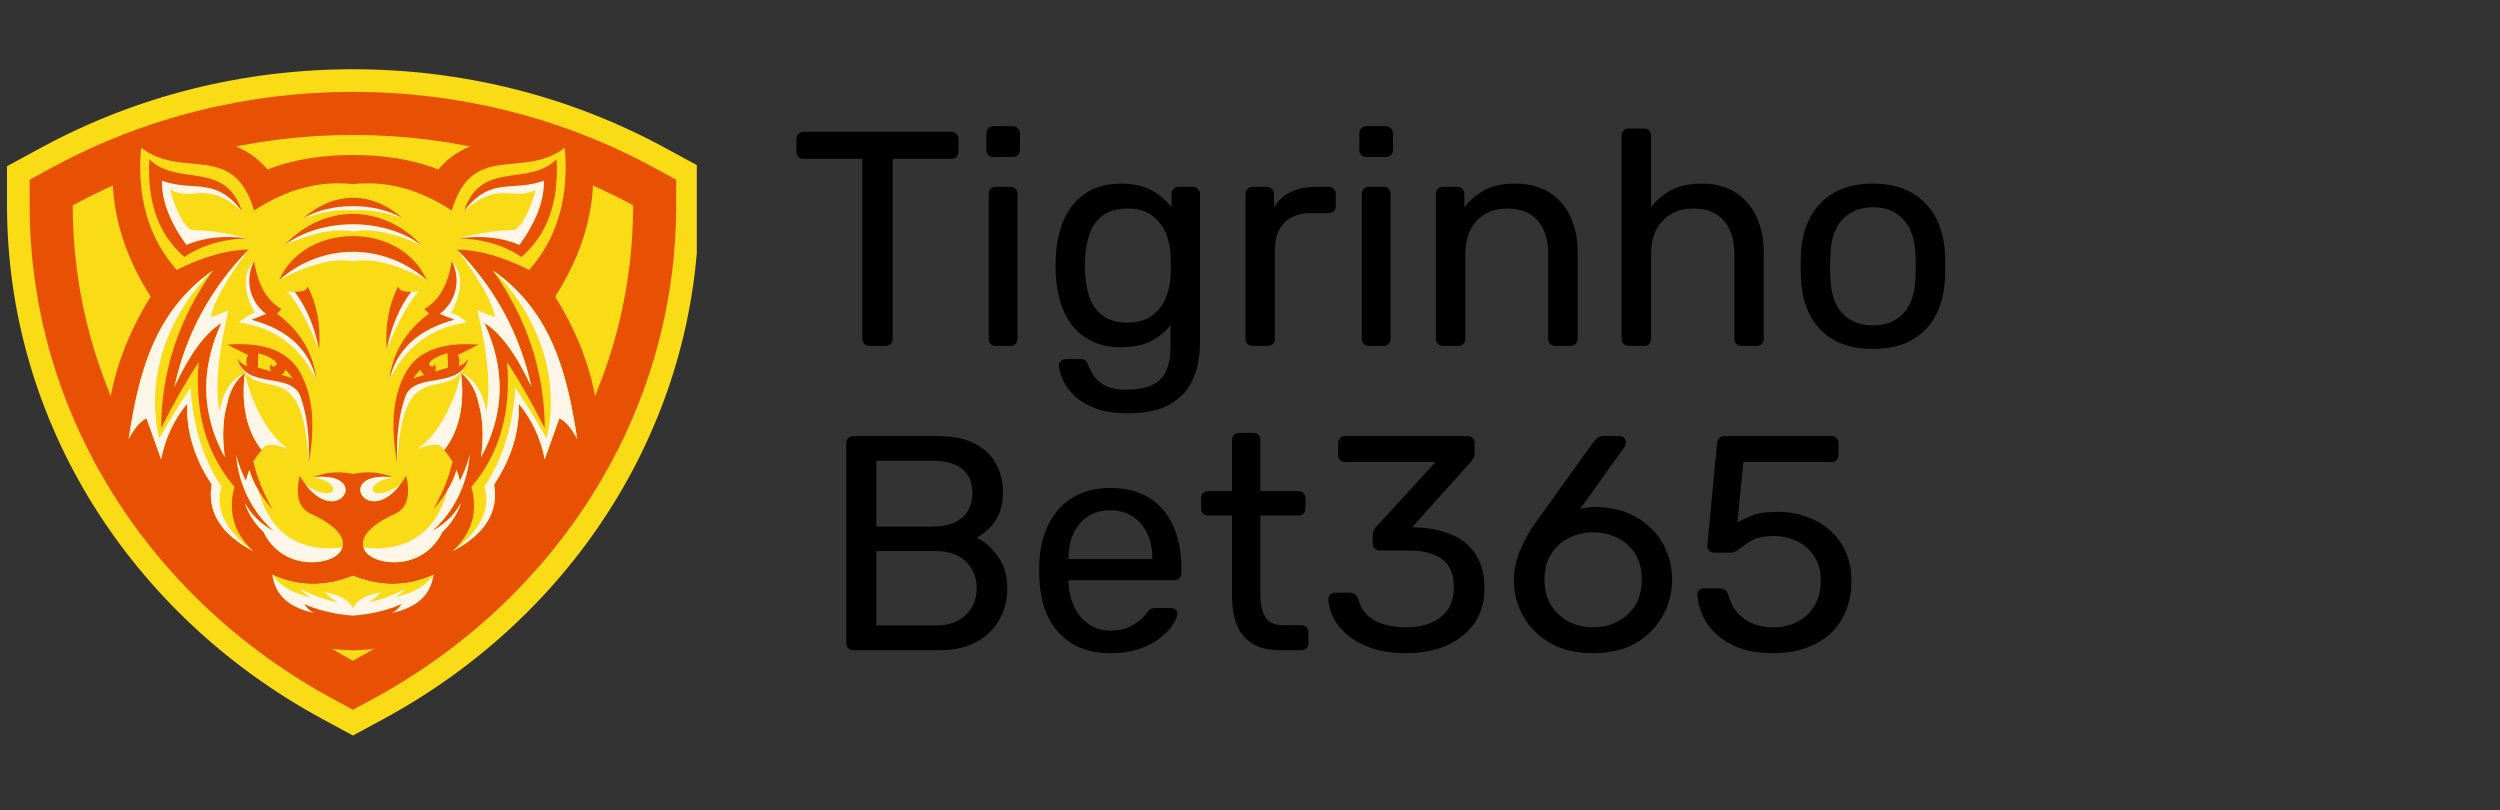 <svg xmlns="http://www.w3.org/2000/svg" xmlns:xlink="http://www.w3.org/1999/xlink" width="364" viewBox="0 0 273 88.5" height="118" preserveAspectRatio="xMidYMid meet"><rect x="0" y="0" width="273" height="88.5" fill="#333333" stroke="none"/><defs><g></g><clipPath id="2be73b32d1"><path d="M 0.766 7.555 L 76.09 7.555 L 76.09 80.641 L 0.766 80.641 Z M 0.766 7.555 " clip-rule="nonzero"></path></clipPath></defs><g clip-path="url(#2be73b32d1)"><path fill="#f9dc16" d="M 35.117 78.465 C 14.406 67.223 0.766 46.199 0.766 22.418 L 0.766 18.148 L 4.52 16.113 C 14.965 10.441 26.664 7.562 38.539 7.562 C 50.414 7.562 62.113 10.441 72.559 16.113 L 76.312 18.148 L 76.312 22.418 C 76.312 46.199 62.672 67.223 41.965 78.465 L 38.539 80.32 Z M 35.117 78.465 " fill-opacity="1" fill-rule="evenodd"></path></g><path fill="#e85104" d="M 36.297 76.289 C 16.391 65.488 3.238 45.297 3.238 22.418 L 3.238 19.621 L 5.699 18.285 C 15.785 12.809 27.074 10.031 38.539 10.031 C 50.004 10.031 61.297 12.809 71.379 18.285 L 73.84 19.621 L 73.84 22.418 C 73.84 45.297 60.691 65.488 40.785 76.289 L 38.539 77.508 Z M 36.297 76.289 " fill-opacity="1" fill-rule="evenodd"></path><path fill="#f9dc16" d="M 38.539 72.156 C 56.828 62.227 69.137 43.672 69.137 22.418 C 60.137 17.535 49.684 14.738 38.539 14.738 C 27.395 14.738 16.945 17.535 7.945 22.418 C 7.945 43.672 20.25 62.227 38.539 72.156 Z M 38.539 72.156 " fill-opacity="1" fill-rule="evenodd"></path><path fill="#e85104" d="M 60.625 32.391 C 64.25 38.23 66.109 44.652 65.238 51.543 L 65.098 52.652 L 64.152 52.059 C 63.277 51.512 62.34 50.973 61.402 50.492 C 60.98 52.574 60.379 54.609 59.367 56.496 C 57.328 60.293 53.883 62.895 50.281 65.109 C 48.777 69.727 42.801 70.879 38.562 71.023 L 38.539 71.027 L 38.516 71.023 C 34.281 70.879 28.305 69.727 26.797 65.109 C 23.199 62.895 19.754 60.293 17.715 56.496 C 16.699 54.609 16.098 52.574 15.676 50.492 C 14.738 50.973 13.801 51.512 12.926 52.059 L 11.98 52.652 L 11.844 51.543 C 10.973 44.652 12.828 38.23 16.453 32.391 C 14.055 28.625 12.48 24.473 12.309 19.965 C 12.25 18.363 12.367 16.781 12.648 15.223 C 14.02 14.727 15.523 14.23 17.16 13.766 C 17.637 14.066 18.176 14.312 18.785 14.496 C 20.473 15.02 22.328 15.062 24.062 15.465 C 26.191 15.953 27.836 16.879 29.219 18.512 C 32.16 17.34 35.391 16.926 38.539 16.926 C 41.691 16.926 44.918 17.34 47.863 18.512 C 49.242 16.879 50.887 15.953 53.016 15.465 C 54.75 15.062 56.609 15.02 58.297 14.496 C 58.664 14.387 59.004 14.25 59.32 14.098 C 61.027 14.582 62.762 15.133 64.52 15.754 C 64.734 17.141 64.824 18.547 64.77 19.965 C 64.602 24.473 63.027 28.625 60.625 32.391 Z M 60.625 32.391 " fill-opacity="1" fill-rule="evenodd"></path><path fill="#f9dc16" d="M 38.539 51.762 C 40.047 51.43 41.504 51.551 42.918 52.117 C 36.074 51.379 40.492 58.477 44.352 51.957 C 44.848 54.062 44.469 55.434 43.219 56.07 C 37.344 58.695 39.641 61.48 43.211 61.395 C 47.02 61.273 48.293 58.102 48.293 58.102 C 49.984 56.508 50.324 54.926 50.324 54.926 C 49.859 55.828 48.926 57.082 47.105 58.039 C 47.105 58.039 50.844 55.223 51.293 49.672 C 51.293 49.672 51.008 50.957 50.219 52.531 C 50.133 52.117 50.008 51.711 49.848 51.312 C 49.582 52.301 48.918 53.828 47.293 55.652 C 47.293 55.652 48.918 52.988 49.391 50.375 C 49.141 49.945 48.844 49.539 48.5 49.156 C 50.152 47.031 50.77 44.219 50.344 40.723 C 50.344 40.723 50.367 40.738 50.406 40.773 C 51.355 41.574 51.973 42.656 52.25 44.016 C 52.664 45.434 52.883 47.371 52.527 49.93 C 55.105 45.23 55.227 40.34 52.895 35.262 C 54.645 36.332 56.359 38.66 58.035 42.246 C 56.77 36.469 54.066 31.469 49.918 27.25 C 52.266 27.281 54.887 28.023 57.785 29.48 C 60.859 25.992 62.152 21.543 61.668 16.133 C 57.082 19.66 51.578 15.375 49.332 22.992 C 45.812 20.668 42.215 19.703 38.539 20.105 C 34.867 19.703 31.27 20.668 27.746 22.992 C 25.5 15.375 20 19.66 15.41 16.133 C 14.926 21.543 16.223 25.992 19.293 29.48 C 22.191 28.023 24.816 27.281 27.16 27.25 C 23.016 31.469 20.309 36.469 19.043 42.246 C 20.719 38.66 22.434 36.332 24.184 35.262 C 21.852 40.34 21.977 45.23 24.551 49.93 C 24.195 47.371 24.418 45.434 24.832 44.016 C 25.109 42.656 25.723 41.574 26.676 40.773 C 26.715 40.738 26.738 40.723 26.738 40.723 C 26.312 44.219 26.926 47.031 28.578 49.156 C 28.238 49.539 27.941 49.945 27.691 50.375 C 28.164 52.988 29.789 55.652 29.789 55.652 C 28.16 53.828 27.5 52.301 27.23 51.312 C 27.07 51.711 26.945 52.117 26.859 52.531 C 26.074 50.957 25.789 49.672 25.789 49.672 C 26.238 55.223 29.973 58.039 29.973 58.039 C 28.152 57.082 27.223 55.828 26.754 54.926 C 26.754 54.926 27.094 56.508 28.789 58.102 C 28.789 58.102 30.062 61.273 33.867 61.395 C 37.441 61.48 39.734 58.695 33.863 56.07 C 32.609 55.434 32.234 54.062 32.727 51.957 C 36.586 58.477 41.004 51.379 34.164 52.117 C 35.574 51.551 37.031 51.43 38.539 51.762 Z M 38.539 51.762 " fill-opacity="1" fill-rule="evenodd"></path><path fill="#fff6ea" d="M 39.684 59.785 C 39.996 60.777 41.445 61.438 43.211 61.395 C 47.02 61.273 48.293 58.102 48.293 58.102 C 49.984 56.508 50.324 54.926 50.324 54.926 C 49.859 55.828 48.926 57.082 47.105 58.039 C 47.105 58.039 50.844 55.223 51.293 49.672 C 51.293 49.672 51.008 50.957 50.219 52.531 C 50.133 52.117 50.008 51.711 49.848 51.312 C 49.691 51.891 49.402 52.652 48.863 53.547 C 48.062 56.582 45.844 60.5 39.684 59.785 Z M 49.289 50.852 C 49.328 50.691 49.359 50.531 49.391 50.375 C 49.363 50.328 49.336 50.285 49.309 50.238 C 49.309 50.238 49.312 50.469 49.289 50.852 Z M 49.289 50.852 " fill-opacity="1" fill-rule="evenodd"></path><path fill="#fff6ea" d="M 27.16 27.25 C 23.016 31.469 20.309 36.469 19.043 42.246 C 20.719 38.66 22.434 36.332 24.184 35.262 C 24.145 35.348 24.105 35.438 24.066 35.523 L 24.039 35.59 C 24.012 35.652 23.984 35.715 23.957 35.777 L 23.914 35.875 C 23.895 35.926 23.871 35.98 23.848 36.035 L 23.809 36.133 C 23.785 36.188 23.766 36.242 23.742 36.297 L 23.703 36.395 C 23.684 36.445 23.664 36.496 23.645 36.547 C 23.633 36.582 23.617 36.621 23.605 36.656 C 23.582 36.711 23.562 36.77 23.543 36.824 C 23.531 36.852 23.523 36.879 23.512 36.906 C 23.48 36.992 23.453 37.074 23.426 37.16 L 23.406 37.215 C 23.383 37.281 23.359 37.348 23.34 37.414 C 23.328 37.449 23.316 37.48 23.309 37.516 C 23.293 37.566 23.273 37.617 23.258 37.668 C 23.246 37.703 23.238 37.742 23.227 37.777 C 23.211 37.828 23.195 37.875 23.184 37.922 L 23.152 38.031 C 23.137 38.082 23.121 38.133 23.109 38.18 L 23.078 38.285 C 23.066 38.336 23.055 38.387 23.039 38.438 C 23.031 38.473 23.023 38.508 23.012 38.543 C 23 38.594 22.988 38.645 22.977 38.695 C 22.969 38.73 22.957 38.762 22.949 38.797 C 22.93 38.879 22.914 38.961 22.895 39.039 L 22.875 39.125 C 22.863 39.18 22.852 39.234 22.84 39.293 C 22.832 39.328 22.828 39.363 22.82 39.395 C 22.809 39.445 22.801 39.496 22.793 39.543 C 22.785 39.582 22.777 39.621 22.77 39.66 C 22.762 39.703 22.754 39.746 22.746 39.793 L 22.727 39.91 C 22.719 39.953 22.711 40 22.707 40.043 C 22.699 40.086 22.691 40.125 22.688 40.164 C 22.68 40.207 22.676 40.25 22.668 40.297 C 22.664 40.336 22.656 40.375 22.652 40.414 C 22.645 40.461 22.641 40.512 22.633 40.559 C 22.629 40.594 22.625 40.629 22.621 40.664 C 22.613 40.742 22.605 40.82 22.598 40.895 L 22.598 40.898 C 22.59 40.941 22.586 40.984 22.582 41.027 C 22.582 41.07 22.578 41.109 22.574 41.148 C 22.57 41.191 22.566 41.238 22.562 41.281 L 22.555 41.391 C 22.551 41.438 22.551 41.48 22.547 41.527 L 22.539 41.641 C 22.539 41.688 22.535 41.73 22.535 41.777 L 22.531 41.883 C 22.531 41.93 22.527 41.977 22.527 42.023 C 22.527 42.059 22.527 42.094 22.523 42.129 C 22.523 42.176 22.523 42.223 22.523 42.27 C 22.523 42.297 22.523 42.328 22.523 42.355 C 22.523 42.539 22.527 42.719 22.531 42.898 L 22.535 42.984 C 22.539 43.031 22.539 43.082 22.543 43.129 L 22.547 43.23 C 22.551 43.277 22.555 43.328 22.559 43.375 L 22.562 43.469 C 22.566 43.52 22.57 43.57 22.578 43.621 L 22.586 43.707 C 22.59 43.762 22.594 43.812 22.598 43.867 L 22.605 43.934 C 22.613 43.992 22.621 44.051 22.625 44.105 L 22.629 44.117 C 22.652 44.328 22.684 44.539 22.719 44.75 L 22.727 44.801 C 22.738 44.859 22.746 44.914 22.758 44.973 L 22.77 45.043 C 22.781 45.098 22.789 45.156 22.801 45.211 L 22.816 45.273 C 22.828 45.332 22.84 45.391 22.852 45.449 L 22.863 45.508 C 22.875 45.566 22.891 45.625 22.902 45.684 L 22.914 45.734 C 22.98 46.012 23.055 46.289 23.137 46.566 L 23.148 46.605 C 23.164 46.664 23.184 46.727 23.203 46.785 L 23.219 46.84 C 23.238 46.898 23.258 46.957 23.277 47.016 L 23.297 47.074 C 23.316 47.133 23.336 47.195 23.359 47.254 L 23.371 47.289 C 23.496 47.648 23.637 48.008 23.789 48.367 L 23.797 48.387 C 23.824 48.453 23.855 48.516 23.883 48.582 L 23.898 48.617 C 23.926 48.68 23.957 48.746 23.984 48.809 L 24.004 48.848 C 24.035 48.91 24.062 48.973 24.094 49.035 L 24.109 49.07 C 24.246 49.355 24.395 49.645 24.551 49.93 C 24.195 47.371 24.418 45.434 24.832 44.016 C 24.84 43.969 24.852 43.922 24.859 43.875 L 24.867 43.848 C 24.875 43.805 24.887 43.762 24.898 43.723 L 24.902 43.695 C 24.914 43.652 24.926 43.609 24.938 43.566 L 24.945 43.535 C 24.957 43.496 24.969 43.457 24.98 43.418 L 24.988 43.383 C 25 43.344 25.012 43.305 25.027 43.266 L 25.035 43.234 C 25.047 43.199 25.062 43.16 25.074 43.125 L 25.09 43.082 C 25.102 43.051 25.113 43.016 25.125 42.98 L 25.141 42.941 C 25.156 42.91 25.168 42.875 25.18 42.844 L 25.199 42.797 C 25.215 42.766 25.227 42.734 25.242 42.703 L 25.258 42.664 C 25.273 42.633 25.285 42.602 25.301 42.574 L 25.324 42.516 C 25.34 42.492 25.352 42.465 25.363 42.438 L 25.391 42.391 C 25.402 42.363 25.414 42.34 25.43 42.312 C 25.441 42.293 25.453 42.27 25.465 42.25 C 25.477 42.227 25.488 42.203 25.5 42.184 C 25.516 42.16 25.527 42.137 25.539 42.117 L 25.57 42.066 C 25.586 42.043 25.602 42.016 25.617 41.992 L 25.617 41.984 L 25.648 41.938 C 25.668 41.91 25.688 41.883 25.703 41.855 L 25.719 41.832 C 25.738 41.801 25.758 41.773 25.777 41.746 L 25.812 41.699 C 25.832 41.672 25.852 41.648 25.871 41.621 L 25.891 41.594 C 25.91 41.566 25.93 41.543 25.949 41.52 L 25.953 41.516 L 25.988 41.473 L 25.988 41.469 C 26.008 41.445 26.031 41.418 26.055 41.391 L 26.07 41.375 C 26.09 41.348 26.113 41.324 26.137 41.297 L 26.176 41.254 C 26.199 41.227 26.223 41.199 26.25 41.172 L 26.258 41.164 C 26.387 41.027 26.527 40.898 26.672 40.773 L 26.676 40.773 C 26.707 40.742 26.73 40.727 26.734 40.723 L 26.738 40.723 C 25.23 41.422 24.316 42.82 23.988 44.918 C 23.469 42.395 23.789 38.719 24.945 33.895 C 24.945 33.895 24.309 34.141 23.031 34.637 C 23.266 33.09 24.641 30.629 27.16 27.25 Z M 25.719 41.832 C 25.738 41.801 25.758 41.773 25.777 41.746 Z M 26.008 41.461 C 26.031 41.434 26.055 41.406 26.078 41.383 Z M 26.008 41.461 " fill-opacity="1" fill-rule="evenodd"></path><path fill="#fff6ea" d="M 26.738 40.723 C 26.312 44.219 26.926 47.031 28.578 49.156 C 29.004 47.891 31.527 49.059 31.527 49.059 C 27.848 46.488 26.738 40.723 26.738 40.723 Z M 26.738 40.723 " fill-opacity="1" fill-rule="evenodd"></path><path fill="#fff6ea" d="M 32.188 31.871 C 33.828 33.172 34.715 35.266 34.844 38.145 C 33.578 35.047 32.414 32.938 31.355 31.809 C 31.723 31.875 32 31.898 32.188 31.871 Z M 32.188 31.871 " fill-opacity="1" fill-rule="evenodd"></path><path fill="#fff6ea" d="M 17.113 18.828 C 22.301 19.281 25.398 20.684 26.41 23.027 C 22.445 19.621 21.297 22.016 18.586 20.742 C 19.277 23.195 20.051 24.648 20.906 25.102 C 22.957 25.168 24.98 25.48 26.977 26.039 C 23.93 25.941 21.684 26.398 20.234 27.406 C 17.73 23.832 16.691 20.973 17.113 18.828 Z M 17.113 18.828 " fill-opacity="1" fill-rule="evenodd"></path><path fill="#fff6ea" d="M 33.406 52.965 C 37.066 57.672 40.605 51.422 34.164 52.117 C 37.711 52.746 36.715 55.133 33.406 52.965 Z M 33.406 52.965 " fill-opacity="1" fill-rule="evenodd"></path><path fill="#fff6ea" d="M 27.852 40.609 C 26.988 40.363 26.34 39.863 25.906 39.109 C 27.906 44.879 33.121 37.727 33.703 50.629 C 34.145 46.734 33.84 43.84 32.797 41.941 C 29.5 41.055 27.852 40.609 27.852 40.609 Z M 27.852 40.609 " fill-opacity="1" fill-rule="evenodd"></path><path fill="#fff6ea" d="M 38.539 22.164 C 36.738 22.043 34.918 22.609 33.082 23.855 C 35.039 23.152 36.855 22.855 38.539 22.965 C 40.223 22.855 42.043 23.152 43.996 23.855 C 42.16 22.609 40.344 22.043 38.539 22.164 Z M 38.539 22.164 " fill-opacity="1" fill-rule="evenodd"></path><path fill="#fff6ea" d="M 38.539 24.18 C 35.27 24.297 32.777 25.156 31.062 26.766 C 34.156 25.398 36.648 24.902 38.539 25.281 C 40.43 24.902 42.922 25.398 46.016 26.766 C 44.301 25.156 41.809 24.297 38.539 24.18 Z M 38.539 24.18 " fill-opacity="1" fill-rule="evenodd"></path><path fill="#fff6ea" d="M 38.539 27.004 C 35.59 27.098 32.91 28.289 30.496 30.574 C 33.773 28.832 36.457 28.152 38.539 28.535 C 40.625 28.152 43.305 28.832 46.586 30.574 C 44.168 28.289 41.488 27.098 38.539 27.004 Z M 38.539 27.004 " fill-opacity="1" fill-rule="evenodd"></path><path fill="#fff6ea" d="M 31.492 35.855 C 33.141 37.367 34.164 39.254 34.562 41.512 C 32.816 37.859 29.984 35.758 26.066 35.207 C 26.68 34.676 27.258 34.324 27.805 34.164 C 26.527 31.715 26.512 29.828 27.758 28.504 C 27.688 30.918 28.324 32.703 29.664 33.863 C 29.805 34.793 30.414 35.457 31.492 35.855 Z M 31.492 35.855 " fill-opacity="1" fill-rule="evenodd"></path><path fill="#fff6ea" d="M 47.359 62.754 C 44.543 64.066 41.574 64.109 38.539 62.879 C 35.504 64.109 32.535 64.066 29.719 62.754 C 29.844 63.523 30.109 64.266 30.586 64.898 C 31.441 66.031 32.836 66.637 34.332 66.945 C 34.301 66.934 33.676 66.699 33.242 65.953 C 33.242 65.953 35.172 66.988 38.539 67.223 C 41.91 66.988 43.84 65.953 43.84 65.953 C 43.406 66.699 42.781 66.934 42.75 66.945 C 44.242 66.637 45.641 66.031 46.492 64.898 C 46.969 64.266 47.234 63.523 47.359 62.754 Z M 47.359 62.754 " fill-opacity="1" fill-rule="evenodd"></path><path fill="#f9dc16" d="M 47.359 62.754 C 44.543 64.066 41.574 64.109 38.539 62.879 C 35.504 64.109 32.535 64.066 29.719 62.754 C 29.719 62.754 30.82 64.602 33.906 65.203 C 33.906 65.203 33.031 64.699 32.797 64.297 C 32.797 64.297 34.824 65.41 36.844 65.758 C 36.844 65.758 35.84 65.172 35.508 64.688 C 35.508 64.688 37.957 64.98 38.539 66.438 C 39.125 64.98 41.574 64.688 41.574 64.688 C 41.238 65.172 40.238 65.758 40.238 65.758 C 42.254 65.41 44.285 64.297 44.285 64.297 C 44.047 64.699 43.172 65.203 43.172 65.203 C 46.258 64.602 47.359 62.754 47.359 62.754 Z M 47.359 62.754 " fill-opacity="1" fill-rule="evenodd"></path><path fill="#e85104" d="M 30.496 30.574 C 31.895 27.379 35.215 25.781 38.539 25.781 C 41.863 25.781 45.188 27.379 46.586 30.574 C 44.25 28.523 41.395 27.496 38.539 27.496 C 35.684 27.496 32.832 28.523 30.496 30.574 Z M 30.496 30.574 " fill-opacity="1" fill-rule="evenodd"></path><path fill="#e85104" d="M 31.062 26.766 C 33.215 24.496 35.879 23.359 38.539 23.359 C 41.203 23.359 43.863 24.496 46.016 26.766 C 43.988 25.246 41.262 24.488 38.539 24.488 C 35.816 24.488 33.094 25.246 31.062 26.766 Z M 31.062 26.766 " fill-opacity="1" fill-rule="evenodd"></path><path fill="#e85104" d="M 33.082 23.855 C 34.793 22.352 36.668 21.598 38.539 21.598 C 40.414 21.598 42.285 22.352 43.996 23.855 C 42.508 22.957 40.523 22.508 38.539 22.508 C 36.555 22.508 34.574 22.957 33.082 23.855 Z M 33.082 23.855 " fill-opacity="1" fill-rule="evenodd"></path><path fill="#e85104" d="M 26.41 23.027 C 24.562 17.441 19.328 20.434 16.309 17.391 C 16.043 22.078 17.316 25.633 20.137 28.059 C 22.09 26.758 24.371 26.086 26.977 26.039 C 24.508 25.688 22.297 25.926 20.348 26.75 C 18.52 24.211 17.633 21.871 17.688 19.73 C 21.242 21.02 23.379 19.188 26.41 23.027 Z M 26.41 23.027 " fill-opacity="1" fill-rule="evenodd"></path><path fill="#f9dc16" d="M 14.047 47.953 C 15.133 40.785 16.832 34.016 23.262 29.52 C 19.523 34.805 17.633 40.547 17.594 46.746 C 19.105 43.777 20.477 41.379 21.703 39.551 C 21.238 45.035 22.539 49.574 25.602 53.164 C 24.863 55.926 25.559 58.277 27.695 60.215 C 24.121 58.344 22.598 55.91 23.121 52.914 C 21.234 50.074 20.34 47.133 20.43 44.09 C 18.992 45.836 18.047 47.855 17.594 50.148 C 16.527 47.172 15.996 45.684 15.996 45.684 C 15.34 45.977 14.688 46.73 14.047 47.953 Z M 14.047 47.953 " fill-opacity="1" fill-rule="evenodd"></path><path fill="#fff6ea" d="M 14.047 47.953 C 15.133 40.785 16.832 34.016 23.262 29.52 C 19.102 33.496 15.652 40.441 17.379 47.875 C 18.758 45.488 19.906 43.645 20.816 42.348 C 21.07 46.543 22.195 50.148 24.184 53.16 C 23.453 55.617 24.625 57.969 27.695 60.215 C 24.121 58.344 22.598 55.91 23.121 52.914 C 21.234 50.074 20.34 47.133 20.43 44.09 C 18.992 45.836 18.047 47.855 17.594 50.148 C 16.527 47.172 15.996 45.684 15.996 45.684 C 15.34 45.977 14.688 46.73 14.047 47.953 Z M 14.047 47.953 " fill-opacity="1" fill-rule="evenodd"></path><path fill="#e85104" d="M 32.758 40.648 C 31.453 38.332 28.809 37.328 24.824 37.637 C 26.336 38.395 27.094 38.77 27.094 38.77 C 26.883 39.117 26.852 39.523 27.004 39.992 C 26.496 39.816 26.133 39.52 25.906 39.109 C 26.832 42.656 31.848 40.477 32.84 43.363 C 33.547 45.418 33.836 47.84 33.703 50.629 C 34.289 47.336 34.449 43.656 32.758 40.648 Z M 32.758 40.648 " fill-opacity="1" fill-rule="evenodd"></path><path fill="#e85104" d="M 30.238 34.246 C 32.797 36.16 34.238 38.582 34.562 41.512 C 33.797 38.184 31.434 35.984 27.473 34.918 C 28.535 34.492 29.066 34.281 29.066 34.281 C 27.254 32.949 26.695 30.488 27.758 28.504 C 28.137 31.07 29.129 32.82 30.734 33.75 C 30.402 34.082 30.238 34.246 30.238 34.246 Z M 30.238 34.246 " fill-opacity="1" fill-rule="evenodd"></path><path fill="#e85104" d="M 33.605 31.27 C 33.508 31.781 32.859 31.867 32.188 31.871 C 33.465 33.562 34.348 35.656 34.844 38.145 C 35.047 35.602 34.633 33.312 33.605 31.27 Z M 33.605 31.27 " fill-opacity="1" fill-rule="evenodd"></path><path fill="#fff6ea" d="M 44.891 31.871 C 43.25 33.172 42.363 35.266 42.234 38.145 C 43.504 35.047 44.664 32.938 45.723 31.809 C 45.355 31.875 45.082 31.898 44.891 31.871 Z M 44.891 31.871 " fill-opacity="1" fill-rule="evenodd"></path><path fill="#fff6ea" d="M 49.918 27.25 C 54.066 31.469 56.77 36.469 58.035 42.246 C 56.359 38.66 54.645 36.332 52.895 35.262 C 55.227 40.34 55.105 45.23 52.527 49.93 C 52.883 47.371 52.664 45.434 52.25 44.016 C 51.973 42.656 51.355 41.574 50.406 40.773 C 50.367 40.738 50.344 40.723 50.344 40.723 C 51.848 41.422 52.762 42.82 53.09 44.918 C 53.609 42.395 53.289 38.719 52.133 33.895 C 52.133 33.895 52.77 34.141 54.047 34.637 C 53.812 33.09 52.438 30.629 49.918 27.25 Z M 49.918 27.25 " fill-opacity="1" fill-rule="evenodd"></path><path fill="#fff6ea" d="M 59.965 18.828 C 54.781 19.281 51.68 20.684 50.672 23.027 C 54.633 19.621 55.781 22.016 58.496 20.742 C 57.805 23.195 57.031 24.648 56.172 25.102 C 54.121 25.168 52.098 25.48 50.102 26.039 C 53.148 25.941 55.398 26.398 56.848 27.406 C 59.348 23.832 60.387 20.973 59.965 18.828 Z M 59.965 18.828 " fill-opacity="1" fill-rule="evenodd"></path><path fill="#fff6ea" d="M 43.672 52.965 C 40.016 57.672 36.473 51.422 42.918 52.117 C 39.367 52.746 40.367 55.133 43.672 52.965 Z M 43.672 52.965 " fill-opacity="1" fill-rule="evenodd"></path><path fill="#fff6ea" d="M 49.227 40.609 C 50.09 40.363 50.742 39.863 51.176 39.109 C 49.176 44.879 43.961 37.727 43.375 50.629 C 42.938 46.734 43.238 43.84 44.281 41.941 C 47.578 41.055 49.227 40.609 49.227 40.609 Z M 49.227 40.609 " fill-opacity="1" fill-rule="evenodd"></path><path fill="#fff6ea" d="M 45.586 35.855 C 43.938 37.367 42.914 39.254 42.52 41.512 C 44.266 37.859 47.098 35.758 51.012 35.207 C 50.398 34.676 49.82 34.324 49.277 34.164 C 50.551 31.715 50.566 29.828 49.324 28.504 C 49.391 30.918 48.754 32.703 47.414 33.863 C 47.273 34.793 46.664 35.457 45.586 35.855 Z M 45.586 35.855 " fill-opacity="1" fill-rule="evenodd"></path><path fill="#e85104" d="M 50.672 23.027 C 52.516 17.441 57.75 20.434 60.773 17.391 C 61.039 22.078 59.762 25.633 56.945 28.059 C 54.988 26.758 52.711 26.086 50.102 26.039 C 52.574 25.688 54.781 25.926 56.73 26.75 C 58.562 24.211 59.449 21.871 59.391 19.73 C 55.84 21.02 53.703 19.188 50.672 23.027 Z M 50.672 23.027 " fill-opacity="1" fill-rule="evenodd"></path><path fill="#f9dc16" d="M 63.031 47.953 C 61.945 40.785 60.25 34.016 53.816 29.52 C 57.555 34.805 59.445 40.547 59.488 46.746 C 57.973 43.777 56.605 41.379 55.375 39.551 C 55.84 45.035 54.543 49.574 51.477 53.164 C 52.219 55.926 51.52 58.277 49.387 60.215 C 52.957 58.344 54.48 55.91 53.957 52.914 C 55.844 50.074 56.742 47.133 56.652 44.09 C 58.086 45.836 59.031 47.855 59.488 50.148 C 60.551 47.172 61.082 45.684 61.082 45.684 C 61.742 45.977 62.391 46.73 63.031 47.953 Z M 63.031 47.953 " fill-opacity="1" fill-rule="evenodd"></path><path fill="#fff6ea" d="M 63.031 47.953 C 61.945 40.785 60.25 34.016 53.816 29.52 C 57.977 33.496 61.426 40.441 59.699 47.875 C 58.32 45.488 57.176 43.645 56.262 42.348 C 56.008 46.543 54.887 50.148 52.895 53.16 C 53.625 55.617 52.457 57.969 49.387 60.215 C 52.957 58.344 54.48 55.91 53.957 52.914 C 55.844 50.074 56.742 47.133 56.652 44.09 C 58.086 45.836 59.031 47.855 59.488 50.148 C 60.551 47.172 61.082 45.684 61.082 45.684 C 61.742 45.977 62.391 46.73 63.031 47.953 Z M 63.031 47.953 " fill-opacity="1" fill-rule="evenodd"></path><path fill="#e85104" d="M 44.324 40.648 C 45.629 38.332 48.27 37.328 52.254 37.637 C 50.742 38.395 49.988 38.77 49.988 38.77 C 50.199 39.117 50.227 39.523 50.074 39.992 C 50.582 39.816 50.949 39.52 51.176 39.109 C 50.25 42.656 45.23 40.477 44.238 43.363 C 43.531 45.418 43.242 47.84 43.375 50.629 C 42.789 47.336 42.633 43.656 44.324 40.648 Z M 44.324 40.648 " fill-opacity="1" fill-rule="evenodd"></path><path fill="#f9dc16" d="M 45.094 41.324 C 45.367 40.969 45.641 40.648 45.918 40.359 C 45.973 40.605 46.129 40.812 46.348 40.93 C 45.945 41.055 45.527 41.188 45.094 41.324 Z M 47.039 39.398 C 47.633 38.984 48.242 38.711 48.871 38.578 L 48.871 38.625 L 48.875 38.672 L 48.875 38.719 L 48.879 38.766 L 48.879 38.855 L 48.883 38.898 L 48.883 38.984 L 48.887 39.027 L 48.887 39.066 L 48.891 39.105 L 48.891 39.184 L 48.895 39.223 L 48.895 39.332 L 48.898 39.363 L 48.898 39.434 L 48.902 39.445 L 48.922 40.137 C 48.469 40.273 47.992 40.418 47.488 40.574 C 47.551 40.457 47.582 40.324 47.582 40.184 C 47.582 39.824 47.355 39.516 47.039 39.398 Z M 47.039 39.398 " fill-opacity="1" fill-rule="evenodd"></path><path fill="#e85104" d="M 46.844 34.246 C 44.281 36.16 42.84 38.582 42.52 41.512 C 43.281 38.184 45.645 35.984 49.605 34.918 C 48.543 34.492 48.012 34.281 48.012 34.281 C 49.824 32.949 50.383 30.488 49.324 28.504 C 48.945 31.07 47.953 32.82 46.344 33.75 C 46.676 34.082 46.844 34.246 46.844 34.246 Z M 46.844 34.246 " fill-opacity="1" fill-rule="evenodd"></path><path fill="#e85104" d="M 43.477 31.27 C 43.574 31.781 44.219 31.867 44.891 31.871 C 43.617 33.562 42.73 35.656 42.234 38.145 C 42.031 35.602 42.445 33.312 43.477 31.27 Z M 43.477 31.27 " fill-opacity="1" fill-rule="evenodd"></path><path fill="#fff6ea" d="M 50.344 40.723 C 50.77 44.219 50.152 47.031 48.5 49.156 C 48.074 47.891 45.555 49.059 45.555 49.059 C 49.23 46.488 50.344 40.723 50.344 40.723 Z M 50.344 40.723 " fill-opacity="1" fill-rule="evenodd"></path><path fill="#f9dc16" d="M 47.176 39.434 C 47.34 39.434 47.473 39.566 47.473 39.73 C 47.473 39.895 47.34 40.027 47.176 40.027 C 47.016 40.027 46.883 39.895 46.883 39.73 C 46.883 39.566 47.016 39.434 47.176 39.434 Z M 47.176 39.434 " fill-opacity="1" fill-rule="evenodd"></path><path fill="#f9dc16" d="M 31.984 41.324 C 31.715 40.969 31.438 40.648 31.16 40.359 C 31.109 40.605 30.949 40.812 30.734 40.93 C 31.137 41.055 31.555 41.188 31.984 41.324 Z M 30.043 39.398 C 29.449 38.984 28.836 38.711 28.207 38.578 L 28.207 38.672 L 28.203 38.719 L 28.203 38.766 L 28.199 38.809 L 28.199 38.898 L 28.195 38.941 L 28.195 39.027 L 28.191 39.066 L 28.191 39.145 L 28.188 39.184 L 28.188 39.258 L 28.184 39.293 L 28.184 39.363 L 28.18 39.398 L 28.18 39.445 L 28.156 40.137 C 28.609 40.273 29.086 40.418 29.59 40.574 C 29.531 40.457 29.496 40.324 29.496 40.184 C 29.496 39.824 29.723 39.516 30.043 39.398 Z M 30.043 39.398 " fill-opacity="1" fill-rule="evenodd"></path><path fill="#f9dc16" d="M 29.902 39.434 C 29.738 39.434 29.605 39.566 29.605 39.73 C 29.605 39.895 29.738 40.027 29.902 40.027 C 30.066 40.027 30.199 39.895 30.199 39.73 C 30.199 39.566 30.066 39.434 29.902 39.434 Z M 29.902 39.434 " fill-opacity="1" fill-rule="evenodd"></path><path fill="#fff6ea" d="M 37.395 59.785 C 37.086 60.777 35.633 61.438 33.867 61.395 C 30.062 61.273 28.789 58.102 28.789 58.102 C 27.094 56.508 26.754 54.926 26.754 54.926 C 27.223 55.828 28.152 57.082 29.973 58.039 C 29.973 58.039 26.238 55.223 25.789 49.672 C 25.789 49.672 26.074 50.957 26.859 52.531 C 26.945 52.117 27.07 51.711 27.23 51.312 C 27.387 51.891 27.68 52.652 28.219 53.547 C 29.016 56.582 31.234 60.5 37.395 59.785 Z M 27.789 50.852 C 27.754 50.691 27.719 50.531 27.691 50.375 C 27.719 50.328 27.742 50.285 27.77 50.238 C 27.77 50.238 27.766 50.469 27.789 50.852 Z M 27.789 50.852 " fill-opacity="1" fill-rule="evenodd"></path><g fill="#000000" fill-opacity="1"><g transform="translate(86.15, 37.773)"><g><path d="M 8.797 0 C 8.566 0 8.379 -0.07 8.234 -0.219 C 8.086 -0.363 8.016 -0.547 8.016 -0.766 L 8.016 -20.422 L 1.609 -20.422 C 1.379 -20.422 1.191 -20.492 1.047 -20.641 C 0.898 -20.785 0.828 -20.969 0.828 -21.188 L 0.828 -22.594 C 0.828 -22.832 0.898 -23.023 1.047 -23.172 C 1.191 -23.316 1.379 -23.391 1.609 -23.391 L 17.719 -23.391 C 17.957 -23.391 18.148 -23.316 18.297 -23.172 C 18.441 -23.023 18.516 -22.832 18.516 -22.594 L 18.516 -21.188 C 18.516 -20.969 18.441 -20.785 18.297 -20.641 C 18.148 -20.492 17.957 -20.422 17.719 -20.422 L 11.328 -20.422 L 11.328 -0.766 C 11.328 -0.547 11.254 -0.363 11.109 -0.219 C 10.961 -0.07 10.77 0 10.531 0 Z M 8.797 0 "></path></g></g></g><g fill="#000000" fill-opacity="1"><g transform="translate(105.5, 37.773)"><g><path d="M 3.234 0 C 3.016 0 2.832 -0.07 2.688 -0.219 C 2.539 -0.363 2.469 -0.547 2.469 -0.766 L 2.469 -16.609 C 2.469 -16.828 2.539 -17.008 2.688 -17.156 C 2.832 -17.301 3.016 -17.375 3.234 -17.375 L 4.844 -17.375 C 5.07 -17.375 5.254 -17.301 5.391 -17.156 C 5.535 -17.008 5.609 -16.828 5.609 -16.609 L 5.609 -0.766 C 5.609 -0.547 5.535 -0.363 5.391 -0.219 C 5.254 -0.07 5.07 0 4.844 0 Z M 2.969 -20.625 C 2.75 -20.625 2.566 -20.695 2.422 -20.844 C 2.273 -20.988 2.203 -21.172 2.203 -21.391 L 2.203 -23.188 C 2.203 -23.414 2.273 -23.609 2.422 -23.766 C 2.566 -23.922 2.75 -24 2.969 -24 L 5.078 -24 C 5.305 -24 5.492 -23.922 5.641 -23.766 C 5.797 -23.609 5.875 -23.414 5.875 -23.188 L 5.875 -21.391 C 5.875 -21.172 5.797 -20.988 5.641 -20.844 C 5.492 -20.695 5.305 -20.625 5.078 -20.625 Z M 2.969 -20.625 "></path></g></g></g><g fill="#000000" fill-opacity="1"><g transform="translate(113.588, 37.773)"><g><path d="M 9.594 7.359 C 8.07 7.359 6.828 7.156 5.859 6.75 C 4.891 6.352 4.133 5.867 3.594 5.297 C 3.051 4.723 2.66 4.148 2.422 3.578 C 2.191 3.016 2.062 2.566 2.031 2.234 C 2.008 2.016 2.082 1.828 2.25 1.672 C 2.414 1.516 2.602 1.438 2.812 1.438 L 4.406 1.438 C 4.613 1.438 4.781 1.477 4.906 1.562 C 5.039 1.656 5.156 1.848 5.25 2.141 C 5.383 2.473 5.582 2.844 5.844 3.25 C 6.113 3.664 6.523 4.023 7.078 4.328 C 7.641 4.629 8.422 4.781 9.422 4.781 C 10.473 4.781 11.352 4.633 12.062 4.344 C 12.781 4.051 13.32 3.562 13.688 2.875 C 14.051 2.188 14.234 1.227 14.234 0 L 14.234 -2.266 C 13.703 -1.578 13 -1.004 12.125 -0.547 C 11.258 -0.086 10.172 0.141 8.859 0.141 C 7.609 0.141 6.535 -0.078 5.641 -0.516 C 4.754 -0.953 4.023 -1.539 3.453 -2.281 C 2.891 -3.031 2.469 -3.883 2.188 -4.844 C 1.906 -5.801 1.742 -6.805 1.703 -7.859 C 1.68 -8.484 1.68 -9.094 1.703 -9.688 C 1.742 -10.738 1.906 -11.742 2.188 -12.703 C 2.469 -13.66 2.891 -14.516 3.453 -15.266 C 4.023 -16.023 4.754 -16.625 5.641 -17.062 C 6.535 -17.5 7.609 -17.719 8.859 -17.719 C 10.191 -17.719 11.297 -17.473 12.172 -16.984 C 13.055 -16.492 13.781 -15.879 14.344 -15.141 L 14.344 -16.578 C 14.344 -16.797 14.41 -16.984 14.547 -17.141 C 14.691 -17.297 14.879 -17.375 15.109 -17.375 L 16.641 -17.375 C 16.867 -17.375 17.062 -17.297 17.219 -17.141 C 17.375 -16.984 17.453 -16.797 17.453 -16.578 L 17.453 -0.375 C 17.453 1.125 17.195 2.453 16.688 3.609 C 16.188 4.766 15.363 5.676 14.219 6.344 C 13.07 7.02 11.531 7.359 9.594 7.359 Z M 9.531 -2.547 C 10.645 -2.547 11.539 -2.801 12.219 -3.312 C 12.895 -3.82 13.395 -4.469 13.719 -5.25 C 14.039 -6.031 14.211 -6.82 14.234 -7.625 C 14.254 -7.938 14.266 -8.316 14.266 -8.766 C 14.266 -9.223 14.254 -9.609 14.234 -9.922 C 14.211 -10.723 14.039 -11.516 13.719 -12.297 C 13.395 -13.078 12.895 -13.723 12.219 -14.234 C 11.539 -14.742 10.645 -15 9.531 -15 C 8.414 -15 7.52 -14.75 6.844 -14.25 C 6.176 -13.75 5.695 -13.094 5.406 -12.281 C 5.125 -11.469 4.957 -10.594 4.906 -9.656 C 4.883 -9.082 4.883 -8.492 4.906 -7.891 C 4.957 -6.953 5.125 -6.078 5.406 -5.266 C 5.695 -4.453 6.176 -3.797 6.844 -3.297 C 7.52 -2.797 8.414 -2.547 9.531 -2.547 Z M 9.531 -2.547 "></path></g></g></g><g fill="#000000" fill-opacity="1"><g transform="translate(133.54, 37.773)"><g><path d="M 3.234 0 C 3.016 0 2.832 -0.07 2.688 -0.219 C 2.539 -0.363 2.469 -0.547 2.469 -0.766 L 2.469 -16.578 C 2.469 -16.797 2.539 -16.984 2.688 -17.141 C 2.832 -17.297 3.016 -17.375 3.234 -17.375 L 4.781 -17.375 C 5 -17.375 5.188 -17.297 5.344 -17.141 C 5.5 -16.984 5.578 -16.797 5.578 -16.578 L 5.578 -15.109 C 6.023 -15.867 6.641 -16.438 7.422 -16.812 C 8.203 -17.188 9.148 -17.375 10.266 -17.375 L 11.562 -17.375 C 11.781 -17.375 11.961 -17.301 12.109 -17.156 C 12.254 -17.008 12.328 -16.828 12.328 -16.609 L 12.328 -15.234 C 12.328 -15.016 12.254 -14.836 12.109 -14.703 C 11.961 -14.566 11.781 -14.5 11.562 -14.5 L 9.562 -14.5 C 8.352 -14.5 7.406 -14.148 6.719 -13.453 C 6.031 -12.754 5.688 -11.801 5.688 -10.594 L 5.688 -0.766 C 5.688 -0.547 5.609 -0.363 5.453 -0.219 C 5.297 -0.07 5.102 0 4.875 0 Z M 3.234 0 "></path></g></g></g><g fill="#000000" fill-opacity="1"><g transform="translate(146.24, 37.773)"><g><path d="M 3.234 0 C 3.016 0 2.832 -0.07 2.688 -0.219 C 2.539 -0.363 2.469 -0.547 2.469 -0.766 L 2.469 -16.609 C 2.469 -16.828 2.539 -17.008 2.688 -17.156 C 2.832 -17.301 3.016 -17.375 3.234 -17.375 L 4.844 -17.375 C 5.07 -17.375 5.254 -17.301 5.391 -17.156 C 5.535 -17.008 5.609 -16.828 5.609 -16.609 L 5.609 -0.766 C 5.609 -0.547 5.535 -0.363 5.391 -0.219 C 5.254 -0.07 5.07 0 4.844 0 Z M 2.969 -20.625 C 2.75 -20.625 2.566 -20.695 2.422 -20.844 C 2.273 -20.988 2.203 -21.172 2.203 -21.391 L 2.203 -23.188 C 2.203 -23.414 2.273 -23.609 2.422 -23.766 C 2.566 -23.922 2.75 -24 2.969 -24 L 5.078 -24 C 5.305 -24 5.492 -23.922 5.641 -23.766 C 5.797 -23.609 5.875 -23.414 5.875 -23.188 L 5.875 -21.391 C 5.875 -21.172 5.797 -20.988 5.641 -20.844 C 5.492 -20.695 5.305 -20.625 5.078 -20.625 Z M 2.969 -20.625 "></path></g></g></g><g fill="#000000" fill-opacity="1"><g transform="translate(154.328, 37.773)"><g><path d="M 3.234 0 C 3.016 0 2.832 -0.07 2.688 -0.219 C 2.539 -0.363 2.469 -0.547 2.469 -0.766 L 2.469 -16.609 C 2.469 -16.828 2.539 -17.008 2.688 -17.156 C 2.832 -17.301 3.016 -17.375 3.234 -17.375 L 4.812 -17.375 C 5.031 -17.375 5.211 -17.301 5.359 -17.156 C 5.504 -17.008 5.578 -16.828 5.578 -16.609 L 5.578 -15.141 C 6.16 -15.898 6.891 -16.52 7.766 -17 C 8.648 -17.477 9.781 -17.719 11.156 -17.719 C 12.602 -17.719 13.832 -17.398 14.844 -16.766 C 15.863 -16.129 16.633 -15.25 17.156 -14.125 C 17.688 -13 17.953 -11.688 17.953 -10.188 L 17.953 -0.766 C 17.953 -0.547 17.879 -0.363 17.734 -0.219 C 17.586 -0.07 17.398 0 17.172 0 L 15.5 0 C 15.281 0 15.098 -0.07 14.953 -0.219 C 14.805 -0.363 14.734 -0.547 14.734 -0.766 L 14.734 -10.031 C 14.734 -11.582 14.352 -12.797 13.594 -13.672 C 12.844 -14.555 11.734 -15 10.266 -15 C 8.879 -15 7.77 -14.555 6.938 -13.672 C 6.102 -12.797 5.688 -11.582 5.688 -10.031 L 5.688 -0.766 C 5.688 -0.547 5.613 -0.363 5.469 -0.219 C 5.32 -0.07 5.133 0 4.906 0 Z M 3.234 0 "></path></g></g></g><g fill="#000000" fill-opacity="1"><g transform="translate(174.58, 37.773)"><g><path d="M 3.281 0 C 3.051 0 2.863 -0.07 2.719 -0.219 C 2.57 -0.363 2.5 -0.547 2.5 -0.766 L 2.5 -22.953 C 2.5 -23.18 2.57 -23.367 2.719 -23.516 C 2.863 -23.66 3.051 -23.734 3.281 -23.734 L 4.953 -23.734 C 5.191 -23.734 5.379 -23.66 5.516 -23.516 C 5.648 -23.367 5.719 -23.18 5.719 -22.953 L 5.719 -15.172 C 6.32 -15.93 7.055 -16.547 7.922 -17.016 C 8.785 -17.484 9.891 -17.719 11.234 -17.719 C 12.68 -17.719 13.91 -17.398 14.922 -16.766 C 15.93 -16.129 16.695 -15.25 17.219 -14.125 C 17.75 -13 18.016 -11.688 18.016 -10.188 L 18.016 -0.766 C 18.016 -0.547 17.945 -0.363 17.812 -0.219 C 17.676 -0.07 17.488 0 17.25 0 L 15.578 0 C 15.348 0 15.16 -0.07 15.016 -0.219 C 14.879 -0.363 14.812 -0.547 14.812 -0.766 L 14.812 -10.031 C 14.812 -11.582 14.43 -12.797 13.672 -13.672 C 12.91 -14.555 11.797 -15 10.328 -15 C 8.941 -15 7.828 -14.555 6.984 -13.672 C 6.141 -12.797 5.719 -11.582 5.719 -10.031 L 5.719 -0.766 C 5.719 -0.547 5.648 -0.363 5.516 -0.219 C 5.379 -0.07 5.191 0 4.953 0 Z M 3.281 0 "></path></g></g></g><g fill="#000000" fill-opacity="1"><g transform="translate(194.934, 37.773)"><g><path d="M 9.594 0.328 C 7.895 0.328 6.477 0.004 5.344 -0.641 C 4.207 -1.285 3.336 -2.18 2.734 -3.328 C 2.141 -4.473 1.805 -5.781 1.734 -7.25 C 1.711 -7.633 1.703 -8.117 1.703 -8.703 C 1.703 -9.297 1.711 -9.77 1.734 -10.125 C 1.805 -11.613 2.145 -12.926 2.75 -14.062 C 3.363 -15.207 4.238 -16.102 5.375 -16.75 C 6.508 -17.395 7.914 -17.719 9.594 -17.719 C 11.258 -17.719 12.66 -17.395 13.797 -16.75 C 14.93 -16.102 15.805 -15.207 16.422 -14.062 C 17.035 -12.926 17.379 -11.613 17.453 -10.125 C 17.473 -9.77 17.484 -9.297 17.484 -8.703 C 17.484 -8.117 17.473 -7.633 17.453 -7.25 C 17.379 -5.781 17.039 -4.473 16.438 -3.328 C 15.844 -2.18 14.973 -1.285 13.828 -0.641 C 12.691 0.004 11.281 0.328 9.594 0.328 Z M 9.594 -2.234 C 10.977 -2.234 12.082 -2.672 12.906 -3.547 C 13.727 -4.43 14.172 -5.723 14.234 -7.422 C 14.254 -7.754 14.266 -8.176 14.266 -8.688 C 14.266 -9.195 14.254 -9.617 14.234 -9.953 C 14.172 -11.648 13.727 -12.938 12.906 -13.812 C 12.082 -14.695 10.977 -15.141 9.594 -15.141 C 8.207 -15.141 7.098 -14.695 6.266 -13.812 C 5.43 -12.938 4.992 -11.648 4.953 -9.953 C 4.922 -9.617 4.906 -9.195 4.906 -8.688 C 4.906 -8.176 4.922 -7.754 4.953 -7.422 C 4.992 -5.723 5.43 -4.43 6.266 -3.547 C 7.098 -2.672 8.207 -2.234 9.594 -2.234 Z M 9.594 -2.234 "></path></g></g></g><g fill="#000000" fill-opacity="1"><g transform="translate(89.513, 71.003)"><g><path d="M 3.672 0 C 3.43 0 3.242 -0.07 3.109 -0.219 C 2.973 -0.363 2.906 -0.547 2.906 -0.766 L 2.906 -22.594 C 2.906 -22.832 2.973 -23.023 3.109 -23.172 C 3.242 -23.316 3.43 -23.391 3.672 -23.391 L 12.828 -23.391 C 14.504 -23.391 15.867 -23.113 16.922 -22.562 C 17.984 -22.02 18.766 -21.281 19.266 -20.344 C 19.766 -19.414 20.016 -18.375 20.016 -17.219 C 20.016 -16.301 19.863 -15.516 19.562 -14.859 C 19.27 -14.203 18.898 -13.664 18.453 -13.25 C 18.004 -12.844 17.566 -12.523 17.141 -12.297 C 18.016 -11.879 18.789 -11.191 19.469 -10.234 C 20.145 -9.273 20.484 -8.113 20.484 -6.75 C 20.484 -5.52 20.203 -4.395 19.641 -3.375 C 19.086 -2.352 18.258 -1.535 17.156 -0.922 C 16.051 -0.305 14.695 0 13.094 0 Z M 6.188 -2.703 L 12.672 -2.703 C 14.098 -2.703 15.195 -3.094 15.969 -3.875 C 16.75 -4.656 17.141 -5.613 17.141 -6.75 C 17.141 -7.926 16.75 -8.898 15.969 -9.672 C 15.195 -10.441 14.098 -10.828 12.672 -10.828 L 6.188 -10.828 Z M 6.188 -13.5 L 12.328 -13.5 C 13.754 -13.5 14.832 -13.828 15.562 -14.484 C 16.301 -15.141 16.672 -16.035 16.672 -17.172 C 16.672 -18.316 16.301 -19.188 15.562 -19.781 C 14.832 -20.383 13.754 -20.688 12.328 -20.688 L 6.188 -20.688 Z M 6.188 -13.5 "></path></g></g></g><g fill="#000000" fill-opacity="1"><g transform="translate(111.837, 71.003)"><g><path d="M 9.422 0.328 C 7.109 0.328 5.27 -0.375 3.906 -1.781 C 2.551 -3.195 1.805 -5.133 1.672 -7.594 C 1.648 -7.875 1.641 -8.242 1.641 -8.703 C 1.641 -9.16 1.648 -9.535 1.672 -9.828 C 1.766 -11.41 2.133 -12.797 2.781 -13.984 C 3.426 -15.18 4.312 -16.102 5.438 -16.75 C 6.562 -17.395 7.879 -17.719 9.391 -17.719 C 11.086 -17.719 12.508 -17.359 13.656 -16.641 C 14.801 -15.93 15.672 -14.914 16.266 -13.594 C 16.867 -12.281 17.172 -10.742 17.172 -8.984 L 17.172 -8.422 C 17.172 -8.18 17.098 -7.992 16.953 -7.859 C 16.816 -7.723 16.633 -7.656 16.406 -7.656 L 4.844 -7.656 C 4.844 -7.633 4.844 -7.586 4.844 -7.516 C 4.844 -7.453 4.844 -7.398 4.844 -7.359 C 4.883 -6.441 5.082 -5.586 5.438 -4.797 C 5.801 -4.004 6.32 -3.363 7 -2.875 C 7.676 -2.383 8.473 -2.141 9.391 -2.141 C 10.191 -2.141 10.859 -2.258 11.391 -2.5 C 11.93 -2.75 12.367 -3.023 12.703 -3.328 C 13.035 -3.629 13.258 -3.867 13.375 -4.047 C 13.57 -4.305 13.723 -4.461 13.828 -4.516 C 13.941 -4.578 14.125 -4.609 14.375 -4.609 L 16.016 -4.609 C 16.211 -4.609 16.383 -4.547 16.531 -4.422 C 16.676 -4.305 16.738 -4.133 16.719 -3.906 C 16.688 -3.57 16.504 -3.164 16.172 -2.688 C 15.836 -2.207 15.363 -1.734 14.75 -1.266 C 14.145 -0.797 13.391 -0.41 12.484 -0.109 C 11.578 0.18 10.555 0.328 9.422 0.328 Z M 4.844 -9.953 L 14 -9.953 L 14 -10.062 C 14 -11.062 13.816 -11.953 13.453 -12.734 C 13.086 -13.516 12.555 -14.133 11.859 -14.594 C 11.172 -15.051 10.348 -15.281 9.391 -15.281 C 8.43 -15.281 7.613 -15.051 6.938 -14.594 C 6.258 -14.133 5.738 -13.516 5.375 -12.734 C 5.02 -11.953 4.844 -11.062 4.844 -10.062 Z M 4.844 -9.953 "></path></g></g></g><g fill="#000000" fill-opacity="1"><g transform="translate(130.553, 71.003)"><g><path d="M 9.266 0 C 8.016 0 7 -0.238 6.219 -0.719 C 5.438 -1.195 4.867 -1.875 4.516 -2.75 C 4.16 -3.633 3.984 -4.676 3.984 -5.875 L 3.984 -14.703 L 1.375 -14.703 C 1.145 -14.703 0.957 -14.773 0.812 -14.922 C 0.676 -15.066 0.609 -15.25 0.609 -15.469 L 0.609 -16.609 C 0.609 -16.828 0.676 -17.008 0.812 -17.156 C 0.957 -17.301 1.145 -17.375 1.375 -17.375 L 3.984 -17.375 L 3.984 -22.953 C 3.984 -23.18 4.051 -23.367 4.188 -23.516 C 4.332 -23.66 4.52 -23.734 4.75 -23.734 L 6.312 -23.734 C 6.539 -23.734 6.723 -23.66 6.859 -23.516 C 7.004 -23.367 7.078 -23.18 7.078 -22.953 L 7.078 -17.375 L 11.234 -17.375 C 11.473 -17.375 11.66 -17.301 11.797 -17.156 C 11.93 -17.008 12 -16.828 12 -16.609 L 12 -15.469 C 12 -15.25 11.93 -15.066 11.797 -14.922 C 11.66 -14.773 11.473 -14.703 11.234 -14.703 L 7.078 -14.703 L 7.078 -6.109 C 7.078 -5.066 7.254 -4.242 7.609 -3.641 C 7.973 -3.035 8.613 -2.734 9.531 -2.734 L 11.562 -2.734 C 11.781 -2.734 11.961 -2.66 12.109 -2.516 C 12.254 -2.379 12.328 -2.195 12.328 -1.969 L 12.328 -0.766 C 12.328 -0.547 12.254 -0.363 12.109 -0.219 C 11.961 -0.07 11.781 0 11.562 0 Z M 9.266 0 "></path></g></g></g><g fill="#000000" fill-opacity="1"><g transform="translate(143.62, 71.003)"><g><path d="M 9.953 0.328 C 8.555 0.328 7.332 0.156 6.281 -0.188 C 5.238 -0.531 4.359 -0.988 3.641 -1.562 C 2.93 -2.145 2.391 -2.785 2.016 -3.484 C 1.648 -4.191 1.457 -4.898 1.438 -5.609 C 1.438 -5.816 1.504 -5.977 1.641 -6.094 C 1.773 -6.219 1.941 -6.281 2.141 -6.281 L 3.781 -6.281 C 3.977 -6.281 4.16 -6.227 4.328 -6.125 C 4.492 -6.031 4.625 -5.836 4.719 -5.547 C 4.938 -4.742 5.316 -4.117 5.859 -3.672 C 6.41 -3.234 7.047 -2.926 7.766 -2.75 C 8.492 -2.582 9.223 -2.5 9.953 -2.5 C 11.492 -2.5 12.742 -2.867 13.703 -3.609 C 14.66 -4.348 15.141 -5.426 15.141 -6.844 C 15.141 -8.301 14.703 -9.336 13.828 -9.953 C 12.961 -10.578 11.766 -10.891 10.234 -10.891 L 7.047 -10.891 C 6.828 -10.891 6.645 -10.957 6.5 -11.094 C 6.352 -11.227 6.281 -11.422 6.281 -11.672 L 6.281 -12.562 C 6.281 -12.77 6.316 -12.941 6.391 -13.078 C 6.473 -13.223 6.562 -13.352 6.656 -13.469 L 13.141 -20.547 L 3.281 -20.547 C 3.051 -20.547 2.863 -20.613 2.719 -20.75 C 2.57 -20.883 2.5 -21.078 2.5 -21.328 L 2.5 -22.594 C 2.5 -22.832 2.57 -23.023 2.719 -23.172 C 2.863 -23.316 3.051 -23.391 3.281 -23.391 L 16.609 -23.391 C 16.859 -23.391 17.051 -23.316 17.188 -23.172 C 17.332 -23.023 17.406 -22.832 17.406 -22.594 L 17.406 -21.391 C 17.406 -21.234 17.363 -21.094 17.281 -20.969 C 17.207 -20.844 17.129 -20.727 17.047 -20.625 L 10.594 -13.438 L 11.125 -13.406 C 12.594 -13.352 13.879 -13.082 14.984 -12.594 C 16.086 -12.102 16.945 -11.375 17.562 -10.406 C 18.176 -9.438 18.484 -8.219 18.484 -6.75 C 18.484 -5.258 18.113 -3.988 17.375 -2.938 C 16.645 -1.895 15.641 -1.086 14.359 -0.516 C 13.078 0.047 11.609 0.328 9.953 0.328 Z M 9.953 0.328 "></path></g></g></g><g fill="#000000" fill-opacity="1"><g transform="translate(163.706, 71.003)"><g><path d="M 10.297 0.328 C 8.441 0.328 6.867 -0.039 5.578 -0.781 C 4.285 -1.531 3.301 -2.508 2.625 -3.719 C 1.945 -4.938 1.609 -6.258 1.609 -7.688 C 1.609 -8.352 1.691 -8.992 1.859 -9.609 C 2.023 -10.223 2.234 -10.801 2.484 -11.344 C 2.742 -11.895 3 -12.383 3.25 -12.812 C 3.508 -13.25 3.738 -13.602 3.938 -13.875 L 10.297 -22.734 C 10.41 -22.836 10.539 -22.973 10.688 -23.141 C 10.844 -23.305 11.078 -23.391 11.391 -23.391 L 13.172 -23.391 C 13.367 -23.391 13.531 -23.316 13.656 -23.172 C 13.781 -23.023 13.844 -22.852 13.844 -22.656 C 13.844 -22.57 13.828 -22.488 13.797 -22.406 C 13.773 -22.332 13.742 -22.27 13.703 -22.219 L 8.828 -15.406 C 9.086 -15.5 9.395 -15.562 9.75 -15.594 C 10.113 -15.625 10.441 -15.641 10.734 -15.641 C 11.953 -15.617 13.062 -15.395 14.062 -14.969 C 15.07 -14.551 15.938 -13.977 16.656 -13.25 C 17.383 -12.531 17.938 -11.695 18.312 -10.75 C 18.695 -9.801 18.891 -8.789 18.891 -7.719 C 18.891 -6.312 18.551 -4.992 17.875 -3.766 C 17.207 -2.547 16.234 -1.555 14.953 -0.797 C 13.672 -0.047 12.117 0.328 10.297 0.328 Z M 10.266 -2.5 C 11.203 -2.5 12.07 -2.695 12.875 -3.094 C 13.676 -3.5 14.328 -4.086 14.828 -4.859 C 15.328 -5.629 15.578 -6.582 15.578 -7.719 C 15.578 -8.832 15.332 -9.773 14.844 -10.547 C 14.352 -11.316 13.703 -11.895 12.891 -12.281 C 12.078 -12.676 11.203 -12.875 10.266 -12.875 C 9.328 -12.875 8.457 -12.676 7.656 -12.281 C 6.852 -11.895 6.203 -11.316 5.703 -10.547 C 5.203 -9.773 4.953 -8.832 4.953 -7.719 C 4.953 -6.582 5.203 -5.629 5.703 -4.859 C 6.203 -4.086 6.852 -3.5 7.656 -3.094 C 8.457 -2.695 9.328 -2.5 10.266 -2.5 Z M 10.266 -2.5 "></path></g></g></g><g fill="#000000" fill-opacity="1"><g transform="translate(183.859, 71.003)"><g><path d="M 9.766 0.328 C 8.004 0.328 6.516 0.023 5.297 -0.578 C 4.078 -1.191 3.148 -1.988 2.516 -2.969 C 1.891 -3.945 1.551 -4.984 1.5 -6.078 C 1.477 -6.285 1.535 -6.445 1.672 -6.562 C 1.805 -6.688 1.973 -6.75 2.172 -6.75 L 3.984 -6.75 C 4.18 -6.75 4.359 -6.695 4.516 -6.594 C 4.672 -6.5 4.789 -6.305 4.875 -6.016 C 5.102 -5.191 5.469 -4.516 5.969 -3.984 C 6.469 -3.461 7.047 -3.082 7.703 -2.844 C 8.359 -2.613 9.047 -2.5 9.766 -2.5 C 10.723 -2.5 11.594 -2.691 12.375 -3.078 C 13.164 -3.473 13.797 -4.055 14.266 -4.828 C 14.734 -5.598 14.969 -6.531 14.969 -7.625 C 14.969 -8.625 14.738 -9.484 14.281 -10.203 C 13.832 -10.93 13.211 -11.488 12.422 -11.875 C 11.629 -12.27 10.742 -12.469 9.766 -12.469 C 9.023 -12.469 8.422 -12.379 7.953 -12.203 C 7.484 -12.023 7.086 -11.812 6.766 -11.562 C 6.441 -11.32 6.148 -11.109 5.891 -10.922 C 5.641 -10.742 5.359 -10.656 5.047 -10.656 L 3.312 -10.656 C 3.113 -10.656 2.938 -10.727 2.781 -10.875 C 2.625 -11.02 2.555 -11.191 2.578 -11.391 L 3.641 -22.562 C 3.66 -22.82 3.742 -23.023 3.891 -23.172 C 4.035 -23.316 4.234 -23.391 4.484 -23.391 L 16.141 -23.391 C 16.367 -23.391 16.551 -23.316 16.688 -23.172 C 16.832 -23.023 16.906 -22.844 16.906 -22.625 L 16.906 -21.328 C 16.906 -21.078 16.832 -20.883 16.688 -20.75 C 16.551 -20.613 16.367 -20.547 16.141 -20.547 L 6.516 -20.547 L 5.875 -13.969 C 6.219 -14.164 6.727 -14.406 7.406 -14.688 C 8.082 -14.969 9.023 -15.109 10.234 -15.109 C 11.336 -15.109 12.375 -14.941 13.344 -14.609 C 14.32 -14.273 15.18 -13.785 15.922 -13.141 C 16.672 -12.492 17.254 -11.707 17.672 -10.781 C 18.098 -9.852 18.312 -8.789 18.312 -7.594 C 18.312 -5.895 17.941 -4.453 17.203 -3.266 C 16.473 -2.086 15.461 -1.191 14.172 -0.578 C 12.879 0.023 11.41 0.328 9.766 0.328 Z M 9.766 0.328 "></path></g></g></g></svg>